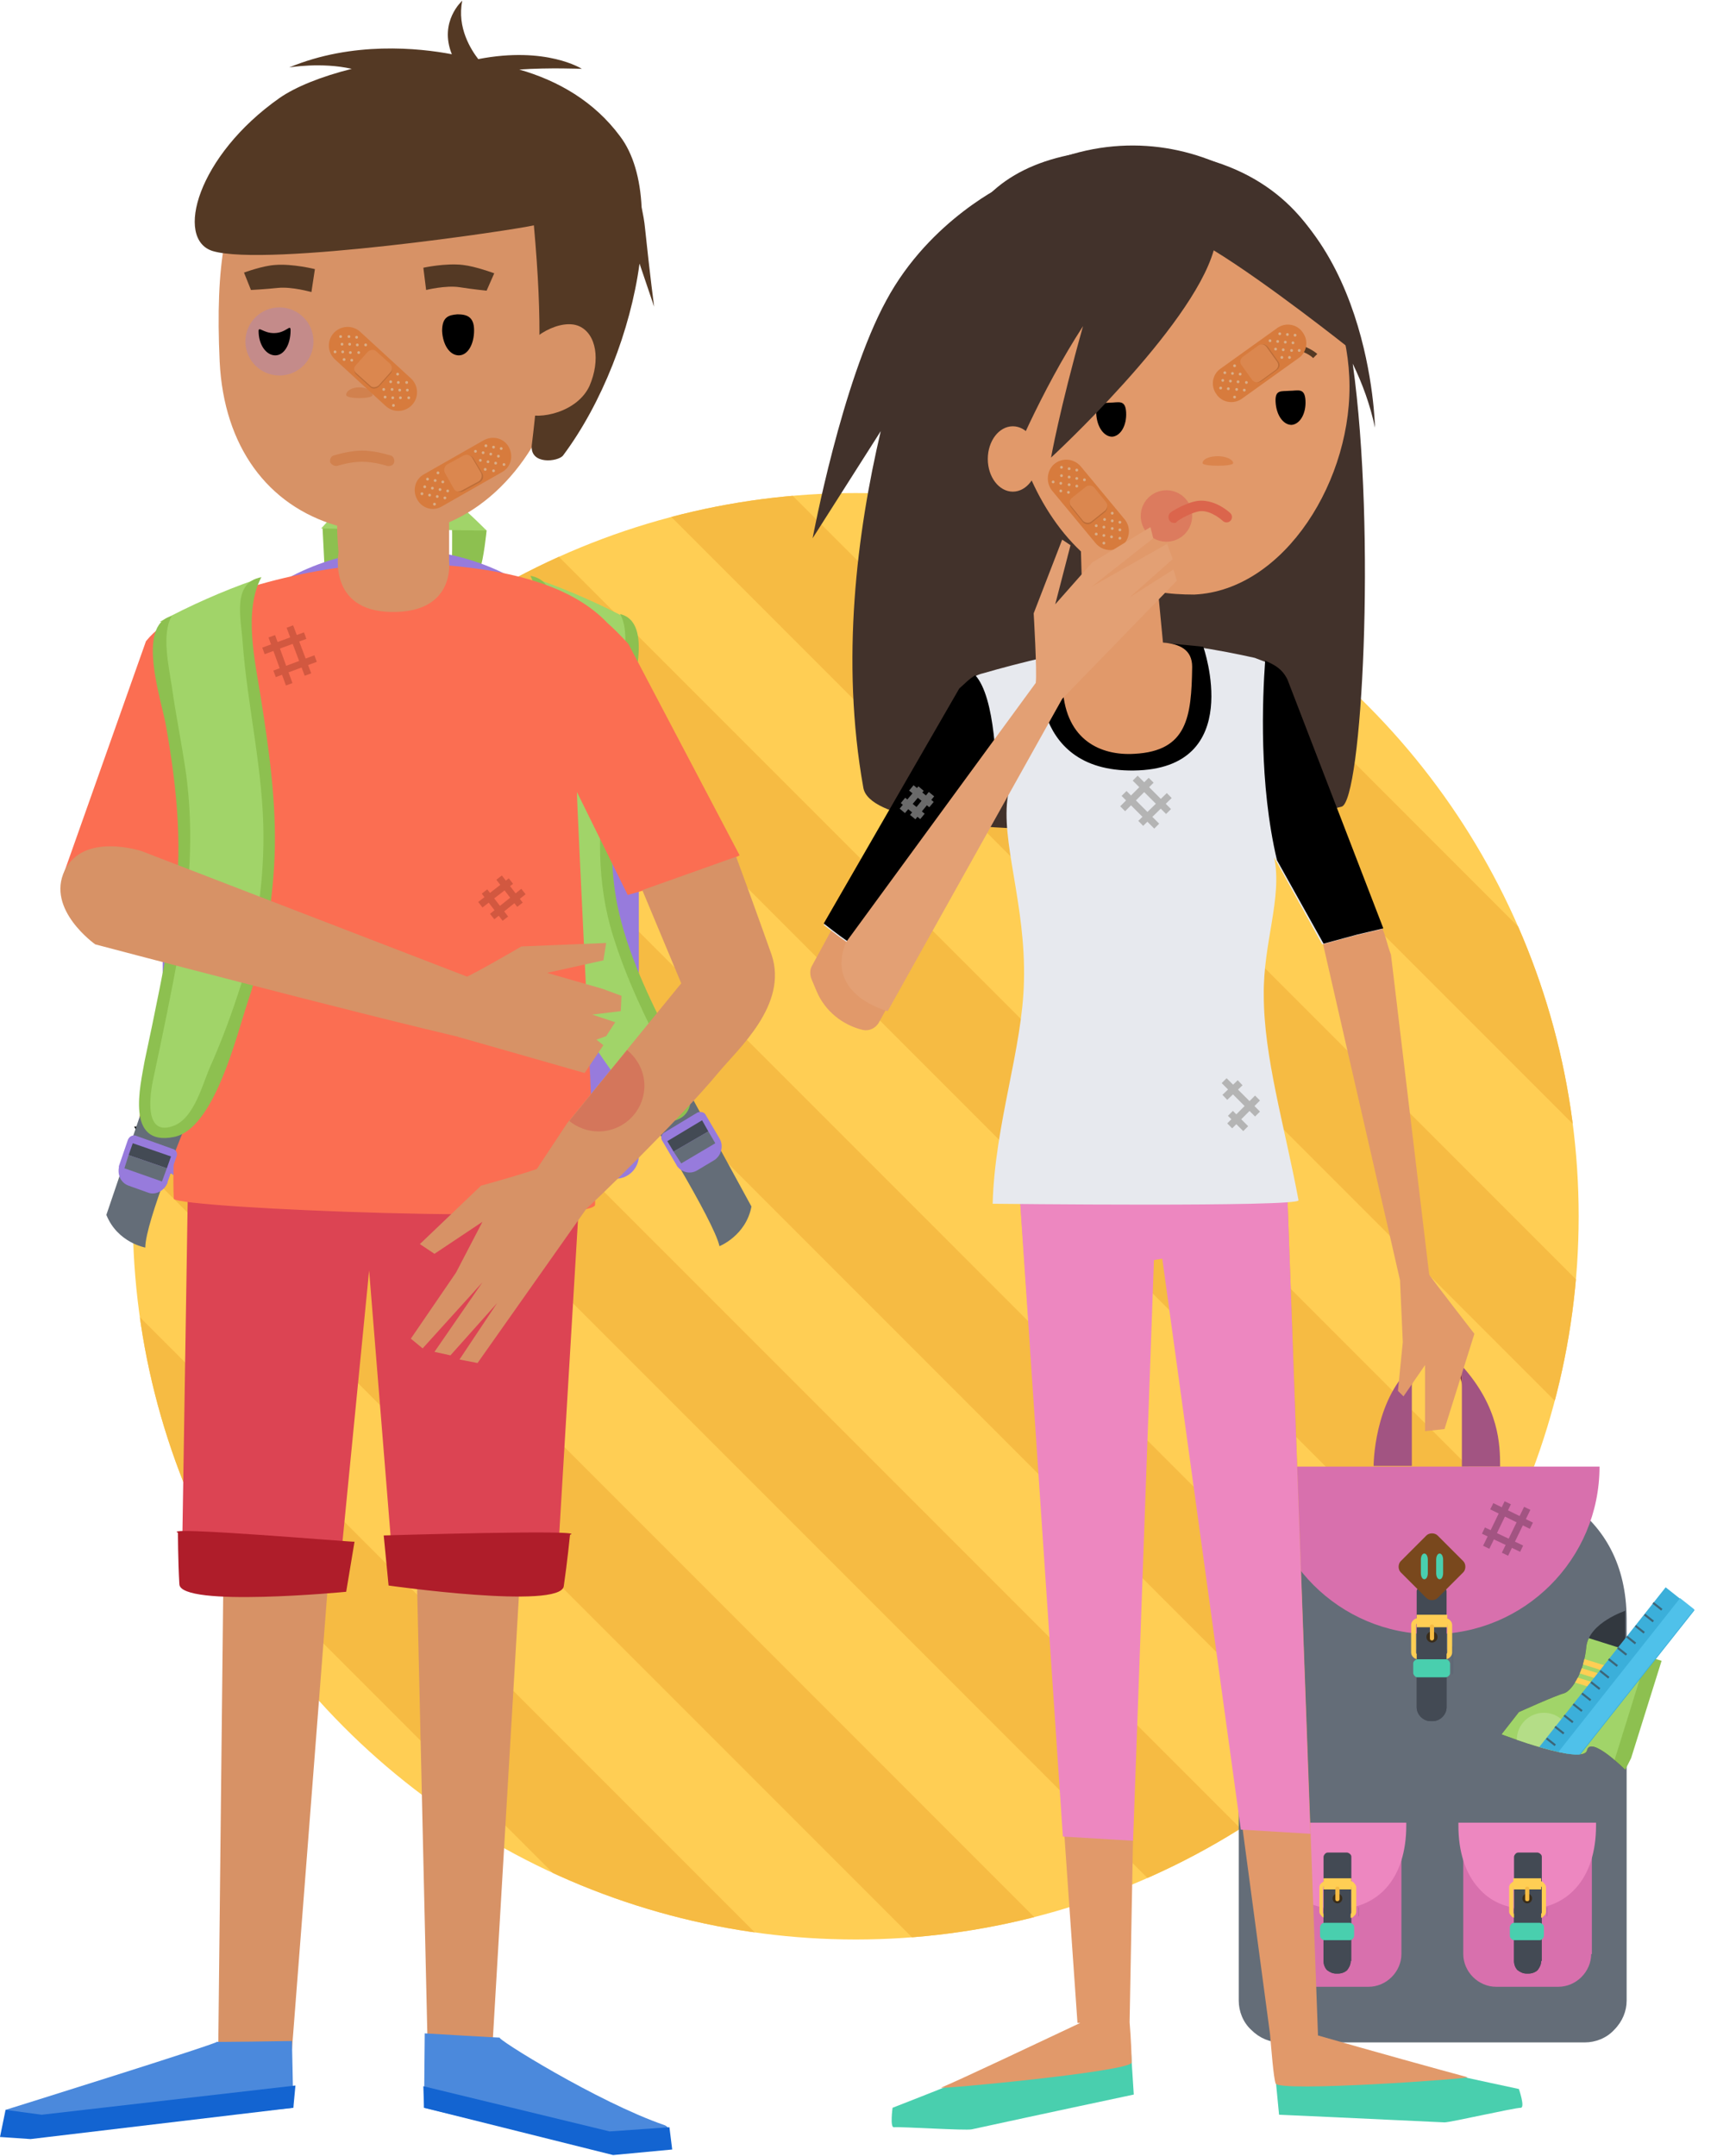 <svg version="1.1" id="act" xmlns="http://www.w3.org/2000/svg" xmlns:xlink="http://www.w3.org/1999/xlink" x="0px" y="0px" width="247px" height="310px" viewBox="0 0 247 310" xml:space="preserve"><style type="text/css">.st0{fill:#FFCE54;} .st1{clip-path:url(#XMLID_50_);} .st2{fill:#F6BB43;} .st3{fill:#8DC050;} .st4{fill:#A1D469;} .st5{fill:#977BDC;} .st6{fill:#F7C003;} .st7{fill:#D9D9D9;} .st8{fill:#646D78;} .st9{fill:url(#XMLID_51_);} .st10{fill:#434A54;} .st11{fill:#D79266;} .st12{fill:#DC4453;} .st13{fill:#4B89DC;} .st14{fill:#FB6E52;} .st15{fill:#AF1D2A;} .st16{fill:#543924;} .st17{fill:#D1814E;} .st18{fill:#1364D1;} .st19{fill:#D77B3D;} .st20{opacity:0.15;fill:#231F20;} .st21{fill:#DB874F;} .st22{fill:#D9AD87;} .st23{opacity:0.3;fill:#977BDC;} .st24{fill:none;stroke:#D25840;stroke-miterlimit:10;} .st25{fill:url(#XMLID_52_);} .st26{opacity:0.2;fill:#CC052D;} .st27{fill:#7F2947;} .st28{fill:#A25482;} .st29{opacity:0.28;} .st30{fill:#51596D;} .st31{fill:#D870AD;} .st32{fill:#392C1A;} .st33{fill:#49CFAE;} .st34{opacity:0.28;clip-path:url(#XMLID_55_);fill:#51596D;} .st35{fill:#ED87C0;} .st36{opacity:0.28;clip-path:url(#XMLID_56_);fill:#51596D;} .st37{fill:#79481D;} .st38{fill:none;stroke:#A25482;stroke-miterlimit:10;} .st39{fill:#42322B;} .st40{fill:#E1996A;} .st41{fill:#E7E9EE;} .st42{fill:#DB844C;} .st43{fill:#DB654C;} .st44{fill:#E3A074;} .st45{fill:none;stroke:#B4B4B4;stroke-miterlimit:10;} .st46{fill:none;stroke:#6A6A6A;stroke-miterlimit:10;} .st47{fill:#32383F;} .st48{clip-path:url(#XMLID_57_);} .st49{fill:#B4DD87;} .st50{fill:#3BAFDA;} .st51{fill:#4FC1EA;} .st52{fill:#3C6679;}</style><g id="XMLID_1297_"><circle id="XMLID_1298_" class="st0" cx="123.1" cy="174.9" r="104"/><g id="XMLID_1299_"><defs><circle id="XMLID_3120_" cx="123.1" cy="174.9" r="104"/></defs><clipPath id="XMLID_50_"><use xlink:href="#XMLID_3120_" overflow="visible"/></clipPath><g id="XMLID_1300_" class="st1"><path id="XMLID_3128_" transform="rotate(45.001 186.662 111.705)" class="st2" d="M72 104.5h229.3V119H72z"/><path id="XMLID_3127_" transform="rotate(45.001 59.384 238.987)" class="st2" d="M-55.3 231.7H174v14.5H-55.3z"/><path id="XMLID_3126_" transform="rotate(45.001 80.597 217.773)" class="st2" d="M-34.1 210.5h229.3V225H-34.1z"/><path id="XMLID_3125_" transform="rotate(45.001 101.81 196.56)" class="st2" d="M-12.9 189.3h229.3v14.5H-12.9z"/><path id="XMLID_3124_" transform="rotate(45.001 123.023 175.346)" class="st2" d="M8.4 168.1h229.3v14.5H8.4z"/><path id="XMLID_3123_" transform="rotate(45.001 144.236 154.133)" class="st2" d="M29.6 146.9h229.3v14.5H29.6z"/><path id="XMLID_3122_" transform="rotate(45.001 165.449 132.919)" class="st2" d="M50.8 125.7h229.3v14.5H50.8z"/></g></g></g><g id="XMLID_4_"><g id="XMLID_2983_"><g id="XMLID_3095_"><path id="XMLID_1347_" class="st3" d="M69 82h-4s.1-5.9 0-6.3c0 0 4.1-.3 5 .6 0 0-.4 4.1-1 5.7z"/><path id="XMLID_1348_" class="st3" d="M46.7 81.9h4.7s-.1-5.9 0-6.3c0 0-2.8-1.1-5 .3l.3 6z"/><path id="XMLID_1349_" class="st4" d="M63.1 70.6c-1.6-.4-9.3-.4-10.9 0-1.6.4-6 5.4-6 5.4l23.8.3s-5.3-5.4-6.9-5.7z"/><path id="XMLID_1350_" d="M23 168.7h8.4V162H19.3z"/><g id="XMLID_1351_"><path id="XMLID_1352_" class="st5" d="M88.6 169.5c1.8 0 3.3-1.5 3.3-3.3V114.1c.1-20.1-16.4-36.3-36.5-35-17.9 1.2-32 16.1-32 34.2v52.9c0 1.8 1.5 3.3 3.3 3.3h61.9z"/><g id="XMLID_1353_"><path id="XMLID_1354_" class="st6" d="M23.4 153.5v.4z"/></g></g><g id="XMLID_1355_"><path id="XMLID_1356_" class="st7" d="M70.6 80.3z"/></g><g id="XMLID_3096_"><path id="XMLID_1358_" class="st8" d="M92.9 159.8s9.8 15.7 10.6 19.4c0 0 3.8-1.5 4.6-5.7l-9.5-17.4-5.7 3.7z"/><linearGradient id="XMLID_51_" gradientUnits="userSpaceOnUse" x1="-3929.937" y1="162.41" x2="-3932.483" y2="165.914" gradientTransform="matrix(-1 0 0 1 -3831.775 0)"><stop offset="0" stop-color="#A8A8A8"/><stop offset="0.37" stop-color="#C1C1C1"/><stop offset="0.735" stop-color="#D3D3D3"/><stop offset="1" stop-color="#D9D9D9"/></linearGradient><path id="XMLID_3105_" class="st9" d="M96 164.1l5-3 .9 1.6 1 1.7-5 3-1-1.8-.9-1.5z"/><g id="XMLID_1359_"><path id="XMLID_1360_" class="st5" d="M95.5 162.9l4.8-2.9c.4-.2 1-.1 1.2.3l2 3.4c0 .1.1.1.1.2.5 1 .1 2.3-.8 2.9l-2.5 1.5c-1 .6-2.2.3-2.9-.6 0-.1-.1-.1-.1-.2l-2-3.4c-.3-.4-.2-.9.2-1.2z"/></g><path id="XMLID_1362_" class="st10" d="M101 161.1l-5 3 .9 1.5 5-2.9z"/><path id="XMLID_1363_" class="st8" d="M96.9 165.6l1.1 1.7 4.9-2.9-1-1.7z"/><path id="XMLID_1364_" class="st4" d="M76.9 132c-2.3-9.3-1.7-18.2-.3-27.6 1-6.8 3.1-14.6.7-21.1 4.6 1.6 9.3 3.7 13.6 6-1.1.1-2.9 19.7-3.4 25.2-1.2 11.5 1.2 21.2 6.1 31.5 1.3 2.7 2.6 5.3 4.1 7.9 2.9 4.9-2.9 9.2-6.5 4.5-5.9-7.8-12.1-16.9-14.3-26.4z"/><path id="XMLID_1365_" class="st3" d="M93.1 159c2.5 1.8 5.3-.4 4.5-3.3-.3-1.2-1.1-2.4-1.7-3.5-3-5.6-5.8-11.5-7.7-17.6-2.4-7.6-2.2-15.6-1.1-23.4.6-4.3 1.5-8.6 2.1-12.9.4-2.7 1.5-7.4 0-10 5 1.2 1.6 11 1.1 14.2-1.6 9-3.3 18.5-1.5 27.6 1.4 6.9 4.6 13.5 7.8 19.7 1.7 3.3 6 11.6-1.5 11.6-1.1 0-2.3-.5-3.4-1.3l-.4-2.7 1.8 1.6z"/><path id="XMLID_1366_" class="st3" d="M77.6 91.6c.2-3.1 0-6.2-1.3-8.8 4.3.8 2.9 6 2.7 9.3l-1.4-.5z"/></g></g><path id="XMLID_3094_" class="st11" d="M33 147.2l-1.6 147.1 10.6.4 11.2-144.6s-16.1-9.8-20.2-2.9z"/><path id="XMLID_1346_" class="st11" d="M71 156.9c4.6.3 3.3 1.4 7.8 2.1l-7.9 134.2-9.4.4-3.1-135.3c6.4-.9 6.2-1.8 12.6-1.4z"/><path id="XMLID_1357_" class="st12" d="M27.2 160.1l-1 63.1c.9 0 17.3.1 22.9.2l4-40.7 3.3 40.8c7.4.1 16.6.1 23.9-.4l3.5-58.6c0-.3-56-4.6-56.6-4.4z"/><path id="XMLID_3091_" class="st13" d="M42 293.5l.2 9.6S5.1 306.8 2 307c-.7 0-1.2-3.6-1.2-3.6s31.4-9.8 30.4-9.8c-1.1.1 10.8-.1 10.8-.1z"/><path id="XMLID_3090_" class="st13" d="M61.1 292.4l-.1 10.7s25.1 6.1 28.1 6.4c.6.1 6.9-.4 6.9-.4s1-3-.4-3.5C86 302.3 71.1 293 71.9 293c1 .1-10.8-.6-10.8-.6z"/><path id="XMLID_1367_" class="st14" d="M25 172.4c-.5-10.3 2.5-38 1.9-44l-.7 3.8c-.3-.1-15.3-5.6-17.1-6.4L21 92.2c1.4-1.7 2.9-2.7 4.4-3.3 7-4.4 22.9-8.4 34.2-7.9 11.9.5 22.1 2.6 27.8 8.6.9.8 1.9 1.8 3 3l16 30.4c-4.6 2.3-11.2 4.3-16.1 5.7L83 113.9c-.1.6 2.8 56.8 2.6 59.4-1.1 2.8-59.6.5-60.6-.9z"/><path id="XMLID_3088_" class="st15" d="M82 220.7s-.4 4-.9 7.4c-.5 3.4-25.2-.1-25.2-.1l-.7-7.2s29.8-.9 26.8-.1z"/><path id="XMLID_3087_" class="st15" d="M25.6 220.4s0 4 .2 7.4c.1 3.4 24 1.1 24 1.1l1.2-7.2c0 .1-28.1-2.3-25.4-1.3z"/><path id="XMLID_1368_" class="st11" d="M59.9 18.2C37.4 18.2 30.3 24 31.6 52c.6 12.2 6.9 20.7 16.9 23.6 0 1.9.2 3.8.2 3.8s-1.6 8.4 7.5 8.6c9.4.2 8.4-7.3 8.4-7.3v-5.6c9.6-4.1 16.5-15.4 17-27.7.7-15.3-7.1-29.2-21.7-29.2z"/><path id="XMLID_3085_" d="M68.2 47.5c0 2-.9 3.6-2.2 3.6-1.3 0-2.3-1.5-2.4-3.5 0-2 .9-2.3 2.2-2.4 1.3 0 2.4.3 2.4 2.3z"/><path id="XMLID_3084_" class="st16" d="M60.9 38.5s3.2-.7 5.7-.4c1.8.2 4.5 1.2 4.5 1.2L70 41.8s-2-.2-3.9-.5c-2-.3-4.8.4-4.8.4l-.4-3.2z"/><path id="XMLID_3083_" class="st16" d="M45.3 38.7s-3.2-.8-5.7-.6c-1.8.1-4.5 1.1-4.5 1.1l1 2.5s2-.1 3.9-.3c2-.2 4.8.6 4.8.6l.5-3.3z"/><path id="XMLID_1369_" class="st17" d="M53.6 56.8c0-.6-.9-1.1-1.9-1.1-1.1 0-1.9.5-1.9 1.1s3.8.6 3.8 0z"/><path id="XMLID_1370_" class="st18" d="M60.9 300l26.8 6.5 8.6-.6.4 3.2-8.5.8-27.2-6.8z"/><path id="XMLID_1371_" class="st18" d="M42.5 299.9l-.3 3.2-37.8 4.5-4.4-.3.8-3.9 5.2.7z"/><g id="XMLID_1372_"><path id="XMLID_1373_" class="st17" d="M48.3 67c-.3 0-.6-.2-.8-.5-.1-.4.1-.9.5-1 .1 0 2.1-.7 4.1-.7 2 0 4 .7 4.1.7.4.1.6.6.5 1-.1.4-.6.6-1 .5 0 0-1.8-.6-3.6-.6s-3.6.6-3.6.6h-.2z"/></g><g id="XMLID_1374_"><path id="XMLID_3077_" class="st19" d="M48 47.9c1-1.1 2.7-1.2 3.8-.2l7.3 6.7c1.1 1 1.2 2.7.2 3.8-1 1.1-2.7 1.2-3.8.2l-7.3-6.7c-1.1-1-1.2-2.7-.2-3.8z"/><path id="XMLID_3076_" class="st20" d="M51.2 52.7l1.7-1.9c.3-.3.9-.4 1.2-.1l2 1.8c.3.3.4.9.1 1.2l-1.7 1.9c-.3.3-.9.4-1.2.1l-2-1.8c-.4-.3-.4-.9-.1-1.2z"/><path id="XMLID_3075_" class="st21" d="M51.2 52.5l1.7-1.9c.3-.3.9-.4 1.2-.1l2 1.8c.3.3.4.9.1 1.2l-1.7 1.9c-.3.3-.9.4-1.2.1l-2-1.8c-.4-.3-.5-.8-.1-1.2z"/><g id="XMLID_1375_"><circle id="XMLID_3074_" class="st22" cx="52.6" cy="49.6" r="0.2"/><circle id="XMLID_3073_" class="st22" cx="51.6" cy="50.7" r="0.2"/><circle id="XMLID_3072_" class="st22" cx="50.6" cy="51.8" r="0.2"/><circle id="XMLID_3071_" class="st22" cx="51.4" cy="49.6" r="0.2"/><circle id="XMLID_3070_" class="st22" cx="50.4" cy="50.7" r="0.2"/><circle id="XMLID_3069_" class="st22" cx="49.5" cy="51.7" r="0.2"/><circle id="XMLID_3068_" class="st22" cx="51.3" cy="48.5" r="0.2"/><circle id="XMLID_3067_" class="st22" cx="50.3" cy="49.5" r="0.2"/><circle id="XMLID_3066_" class="st22" cx="49.3" cy="50.6" r="0.2"/><circle id="XMLID_3065_" class="st22" cx="50.2" cy="48.4" r="0.2"/><circle id="XMLID_3064_" class="st22" cx="49.2" cy="49.5" r="0.2"/><circle id="XMLID_3063_" class="st22" cx="48.2" cy="50.6" r="0.2"/><circle id="XMLID_3062_" class="st22" cx="49" cy="48.4" r="0.2"/></g><g id="XMLID_1376_"><circle id="XMLID_3060_" class="st22" cx="57.2" cy="53.8" r="0.2"/><circle id="XMLID_3059_" class="st22" cx="56.2" cy="54.9" r="0.2"/><circle id="XMLID_3058_" class="st22" cx="55.2" cy="56" r="0.2"/><circle id="XMLID_3057_" class="st22" cx="57.3" cy="55" r="0.2"/><circle id="XMLID_3056_" class="st22" cx="56.4" cy="56" r="0.2"/><circle id="XMLID_3055_" class="st22" cx="55.4" cy="57.1" r="0.2"/><circle id="XMLID_3054_" class="st22" cx="58.5" cy="55" r="0.2"/><circle id="XMLID_3053_" class="st22" cx="57.5" cy="56.1" r="0.2"/><circle id="XMLID_3052_" class="st22" cx="56.5" cy="57.2" r="0.2"/><circle id="XMLID_3051_" class="st22" cx="58.6" cy="56.1" r="0.2"/><circle id="XMLID_3050_" class="st22" cx="57.6" cy="57.2" r="0.2"/><circle id="XMLID_3049_" class="st22" cx="56.6" cy="58.3" r="0.2"/><circle id="XMLID_3048_" class="st22" cx="58.8" cy="57.2" r="0.2"/></g></g><g id="XMLID_1377_"><path id="XMLID_3045_" class="st19" d="M60 71.8c-.7-1.3-.3-2.9 1-3.6l8.6-4.9c1.3-.7 2.9-.3 3.6 1 .7 1.3.3 2.9-1 3.6l-8.6 4.9c-1.3.8-2.9.3-3.6-1z"/><path id="XMLID_3044_" class="st20" d="M65.5 70.3l-1.3-2.2c-.2-.4-.1-.9.3-1.2l2.4-1.3c.4-.2.9-.1 1.2.3l1.3 2.2c.2.4.1.9-.3 1.2l-2.4 1.3c-.5.3-1 .1-1.2-.3z"/><path id="XMLID_3043_" class="st21" d="M65.3 70.3L64 68c-.2-.4-.1-.9.3-1.2l2.4-1.3c.4-.2.9-.1 1.2.3l1.3 2.2c.2.4.1.9-.3 1.2l-2.4 1.3c-.5.3-1 .2-1.2-.2z"/><g id="XMLID_1378_"><circle id="XMLID_3042_" class="st22" cx="63" cy="68" r="0.2"/><circle id="XMLID_3041_" class="st22" cx="63.7" cy="69.3" r="0.2"/><circle id="XMLID_3040_" class="st22" cx="64.4" cy="70.6" r="0.2"/><circle id="XMLID_3039_" class="st22" cx="62.6" cy="69.1" r="0.2"/><circle id="XMLID_3038_" class="st22" cx="63.3" cy="70.4" r="0.2"/><circle id="XMLID_3037_" class="st22" cx="64" cy="71.6" r="0.2"/><circle id="XMLID_3036_" class="st22" cx="61.5" cy="68.9" r="0.2"/><circle id="XMLID_3035_" class="st22" cx="62.2" cy="70.2" r="0.2"/><circle id="XMLID_3034_" class="st22" cx="62.9" cy="71.4" r="0.2"/><circle id="XMLID_3033_" class="st22" cx="61.1" cy="70" r="0.2"/><circle id="XMLID_3032_" class="st22" cx="61.8" cy="71.2" r="0.2"/><circle id="XMLID_3031_" class="st22" cx="62.5" cy="72.5" r="0.2"/><circle id="XMLID_3030_" class="st22" cx="60.7" cy="71" r="0.2"/></g><g id="XMLID_1379_"><circle id="XMLID_3028_" class="st22" cx="68.4" cy="64.9" r="0.2"/><circle id="XMLID_3027_" class="st22" cx="69.1" cy="66.2" r="0.2"/><circle id="XMLID_3026_" class="st22" cx="69.8" cy="67.5" r="0.2"/><circle id="XMLID_3025_" class="st22" cx="69.5" cy="65.1" r="0.2"/><circle id="XMLID_3024_" class="st22" cx="70.2" cy="66.4" r="0.2"/><circle id="XMLID_3023_" class="st22" cx="71" cy="67.7" r="0.2"/><circle id="XMLID_3022_" class="st22" cx="69.9" cy="64.1" r="0.2"/><circle id="XMLID_3021_" class="st22" cx="70.6" cy="65.3" r="0.2"/><circle id="XMLID_3020_" class="st22" cx="71.3" cy="66.6" r="0.2"/><circle id="XMLID_3019_" class="st22" cx="71" cy="64.3" r="0.2"/><circle id="XMLID_3018_" class="st22" cx="71.7" cy="65.6" r="0.2"/><circle id="XMLID_3017_" class="st22" cx="72.5" cy="66.8" r="0.2"/><circle id="XMLID_3016_" class="st22" cx="72.1" cy="64.5" r="0.2"/></g></g><circle id="XMLID_1380_" class="st23" cx="40.2" cy="49.1" r="4.9"/><path id="XMLID_3012_" d="M41.8 47.5c0 2-.9 3.6-2.2 3.6-1.3 0-2.4-1.5-2.4-3.5 0-.7.7.3 2.2.3 1.8 0 2.4-1.4 2.4-.4z"/><path id="XMLID_1381_" class="st16" d="M94.1 44.1s-.6-4.5-1.3-11.2c-.1-1.1-.3-2.1-.5-3.1-.2-4.1-1.2-7.7-3.1-10.2-3.7-5-8.9-8-14.5-9.6 4.3-.3 9-.1 9-.1s-5.1-3.3-14.9-1.4c-1-1.3-3.1-4.5-2.3-8.4 0 0-3.4 3-1.5 7.7-4.7-.9-14.3-1.9-23.4 1.9 0 0 4.6-.8 9 .2-4.4 1.1-8.1 2.6-10.4 4.2-11.8 8.3-15.1 20.3-9.6 22 7.8 2.3 43.9-3.1 46.2-3.7 1.3 14.4.9 21.8-.3 31.6-.3 2.9 3.8 2.4 4.5 1.5 5.6-7.5 9.7-18 11-27.6l2.1 6.2z"/><g id="XMLID_1382_"><path id="XMLID_3010_" class="st24" d="M37.9 93.6l6-2.2"/><path id="XMLID_3009_" class="st24" d="M39.5 96.9l5.9-2.2"/><path id="XMLID_3008_" class="st24" d="M39.1 91.5l2.5 6.9"/><path id="XMLID_3007_" class="st24" d="M41.7 90.1l2.6 6.9"/></g><g id="XMLID_2995_"><path id="XMLID_3005_" class="st8" d="M26.8 161.6s-5.9 14.1-5.9 17.8c0 0-4-.7-5.6-4.7l5.3-15.6 6.2 2.5z"/><linearGradient id="XMLID_52_" gradientUnits="userSpaceOnUse" x1="314.751" y1="215.418" x2="312.205" y2="218.922" gradientTransform="rotate(-11.128 -89.656 1692.009)"><stop offset="0" stop-color="#A8A8A8"/><stop offset="0.37" stop-color="#C1C1C1"/><stop offset="0.735" stop-color="#D3D3D3"/><stop offset="1" stop-color="#D9D9D9"/></linearGradient><path id="XMLID_3003_" class="st25" d="M24 168l-.7 1.9-5.4-1.9.7-1.9.6-1.7 5.4 1.9-.6 1.7z"/><g id="XMLID_1384_"><path id="XMLID_1385_" class="st5" d="M25.4 166.3l-1.3 3.7v.1c0 .1-.1.1-.1.2-.5 1-1.7 1.6-2.7 1.2l-2.8-1c-1.1-.4-1.6-1.5-1.4-2.6v-.2l1.3-3.8c.2-.5.7-.7 1.1-.6l5.3 1.9c.5.1.8.6.6 1.1z"/></g><path id="XMLID_2999_" class="st10" d="M19.1 164.4l5.5 1.9-.6 1.7-5.5-1.9z"/><path id="XMLID_2998_" class="st8" d="M24 168l-.7 1.9-5.4-1.9.6-1.9z"/><path id="XMLID_2997_" class="st4" d="M37 132.1c2.3-9.3 1.7-18.2.3-27.6-1-6.8-3.1-14.6-.7-21.1-4.6 1.6-9.3 3.7-13.6 6 1.1.1.2 2 .3 3.2 0 2 .3 3.9.7 5.9 1 6 2.2 11.9 2.7 17.9.9 10.7-1.7 21.3-3.8 31.8-.6 2.8-.9 5.8-1.8 8.4-1.7 4.7 3.7 8.5 6.8 3.9 5.1-7.8 6.9-19.3 9.1-28.4z"/><path id="XMLID_2996_" class="st3" d="M25 163.5c5.8-1.1 9-14.5 10.6-19.3 2.3-6.8 3.6-13.8 3.9-21 .3-7.7-.8-15.4-2-23-.8-5.1-2.5-12.3.1-17.2-4.3.8-2.9 6-2.7 9.3.7 9.4 3 18.6 3 28 0 7.2-1.1 14.3-3.2 21.2-1.3 4.1-2.8 8.2-4.6 12.2-1 2.4-2.2 6.9-4.9 8.1-4.7 2-3.6-4.7-3.1-6.9 1.3-6.1 2.6-12.3 3.7-18.5 1.5-8.4 2.1-16.4 1-24.9-.6-4.3-1.5-8.6-2.1-12.9-.4-2.7-1.5-7.4 0-10-5.3 1.3-1.3 12.6-.8 15.9 1.6 9.1 2.5 18 1 27.2-1.2 7-2.6 13.9-4.1 20.9-.6 3.5-2.8 12.3 4.2 10.9z"/></g><path id="XMLID_2994_" class="st11" d="M13.7 135.8s37.8 10 54.4 13.8c0 0 .8-7.5.8-8.5l-48.5-18.7s-8.4-2.8-11.1 2.8 4.4 10.6 4.4 10.6z"/><path id="XMLID_1383_" class="st11" d="M76.9 168.6c-.1 1.5.2 6 .9 6.1l6.3-.7c.2.1 14-13.4 19.2-19.7 2.9-3.5 10.1-9.8 7.7-17 0 0-2.3-6.5-5.1-14.1L92.4 128l5.6 13.4-16.4 20.1-4.7 7.1z"/><path id="XMLID_2992_" class="st11" d="M65.8 141c.7.1 9.2-4.9 9.2-4.9l12.2-.5-.4 2.5-8.1 1.8 8 2.3 2.7 1-.1 2.2-4.1.5 3.3 1.1-1.3 2-1.4.5 1 .8-2.7 4-18.2-5.2-.1-8.1z"/><path id="XMLID_2991_" class="st11" d="M79.1 167.3c-.4.6-9.9 3.2-9.9 3.2l-8.8 8.4 2.1 1.4 6.9-4.6-3.8 7.3-6.5 9.5 1.7 1.4 8.6-9.5-6.9 10 2.3.5 6.7-7.5-5.4 8.1 2.6.5L85 172.9l-5.9-5.6z"/><g id="XMLID_1386_"><path id="XMLID_2990_" class="st24" d="M71.8 126.2l3 3.9"/><path id="XMLID_2989_" class="st24" d="M69.7 128.2l3 3.9"/><path id="XMLID_2988_" class="st24" d="M73.5 126.7l-4.4 3.4"/><path id="XMLID_2987_" class="st24" d="M75.3 128.2l-4.5 3.6"/></g><path id="XMLID_1387_" class="st26" d="M90.2 151l-8.3 10.2c1.1.9 2.6 1.5 4.2 1.5 3.6 0 6.6-2.9 6.6-6.6 0-2-1-3.9-2.5-5.1z"/><path id="XMLID_2984_" class="st11" d="M74.5 51.8c-1.6 3.7-1.7 6.5.7 7.6 2.5 1.1 7.9-.2 9.6-3.9 1.6-3.7 1-7.5-1.5-8.6-2.5-1.1-7.2 1.2-8.8 4.9z"/></g><g id="XMLID_5_"><g id="XMLID_1388_"><path id="XMLID_1389_" class="st8" d="M206.1 211c-15.4 0-27.9 6.3-27.9 21.7v55c0 1.5.6 3.1 1.8 4.2 1.2 1.2 2.7 1.8 4.2 1.8H228c1.5 0 3.1-.6 4.2-1.8 1.2-1.2 1.8-2.7 1.8-4.2v-55c-.1-15.3-12.5-21.7-27.9-21.7z"/><g id="XMLID_1390_"><defs><path id="XMLID_1391_" d="M206.1 211c-15.4 0-27.9 6.3-27.9 21.7v55c0 1.5.6 3.1 1.8 4.2 1.2 1.2 2.7 1.8 4.2 1.8H228c1.5 0 3.1-.6 4.2-1.8 1.2-1.2 1.8-2.7 1.8-4.2v-55c-.1-15.3-12.5-21.7-27.9-21.7z"/></defs><clipPath id="XMLID_53_"><use xlink:href="#XMLID_1391_" overflow="visible"/></clipPath></g><g id="XMLID_1392_"><g id="XMLID_1393_"><g id="XMLID_1394_"><path id="XMLID_1395_" class="st27" d="M206.7 195.8c2 0 3.6 1.6 3.6 3.6v-3c-1.7-1.9-3.5-2.5-5.2-1.4-.9.6-1 .7-1.9 1.6v2.9c-.1-2.1 1.5-3.7 3.5-3.7z"/></g><g id="XMLID_1396_"><path id="XMLID_1397_" class="st28" d="M203.1 196.5c-5.5 5-5.5 14.3-5.5 14.3h5.5v-14.3z"/></g><g id="XMLID_1398_"><path id="XMLID_1399_" class="st28" d="M210.3 196.4v14.5h5.5c0-3.1-.1-8.5-5.5-14.5z"/></g></g><g id="XMLID_1400_" class="st29"><g id="XMLID_1401_"><path id="XMLID_1402_" class="st30" d="M204.6 240.9V237h-.1v-.2h-.1v3.9c.1 0 .1.1.2.2 0-.1 0-.1 0 0z"/></g><g id="XMLID_1403_"><path id="XMLID_1404_" class="st30" d="M209 240.6v-3.9h-.1v.2h-.1V240.8c.2 0 .2-.1.2-.2z"/></g><path id="XMLID_1405_" class="st30" d="M204.6 240.1v.8h-.1c-.1-.1-.1-.1-.1-.2v-3.9h.1v.2h.1v3.1zm4.4.5c0 .1 0 .2-.1.2V236.9h.1v-.2h.1v3.9z"/></g><g id="XMLID_1408_"><g id="XMLID_1409_"><path id="XMLID_1410_" class="st31" d="M230.1 210.9c0 13.3-10.8 24.1-24.1 24.1s-24.1-10.8-24.1-24.1h48.2z"/></g><g id="XMLID_1411_"><g id="XMLID_1412_"><path id="XMLID_1413_" class="st10" d="M208.1 245.5c0 .5-.2 1-.6 1.4-.4.4-.9.6-1.4.6h-.3c-.5 0-1-.2-1.4-.6-.4-.4-.6-.9-.6-1.4v-16.7c0-.2.1-.3.2-.4.1-.1.3-.2.4-.2h3.1c.2 0 .3.1.4.2.1.1.2.3.2.4v16.7z"/></g><g id="XMLID_1414_"><circle id="XMLID_1415_" class="st32" cx="206" cy="235.4" r="0.8"/></g><g id="XMLID_1416_"><g id="XMLID_1417_"><g id="XMLID_1418_"><path id="XMLID_1419_" class="st0" d="M207.9 238.6H204c-.3 0-.5-.1-.7-.3-.2-.2-.3-.4-.3-.7v-3.9c0-.3.1-.5.3-.7.2-.2.4-.3.7-.3h3.9c.3 0 .5.1.7.3.2.2.3.4.3.7v3.9c0 .3-.1.5-.3.7-.2.2-.4.3-.7.3zm-3.9-5.2c-.1 0-.2 0-.2.1-.1.1-.1.1-.1.2v3.9c0 .1 0 .2.1.2.1.1.1.1.2.1h3.9c.1 0 .2 0 .2-.1.1-.1.1-.1.1-.2v-3.9c0-.1 0-.2-.1-.2-.1-.1-.1-.1-.2-.1H204z"/></g></g><g id="XMLID_1422_"><g id="XMLID_1423_"><path id="XMLID_1424_" class="st0" d="M203.8 232.2h4.4v1.8h-4.4z"/></g></g><g id="XMLID_1425_"><g id="XMLID_1426_"><path id="XMLID_1427_" class="st2" d="M206 235.9c-.2 0-.3-.1-.3-.3v-1.7c0-.2.1-.3.3-.3.2 0 .3.1.3.3v1.7c0 .1-.1.3-.3.3z"/></g></g></g><g id="XMLID_1428_"><path id="XMLID_1429_" class="st10" d="M208.1 245.5c0 .5-.2 1-.6 1.4-.4.4-.9.6-1.4.6h-.3c-.5 0-1-.2-1.4-.6-.4-.4-.6-.9-.6-1.4v-8.3h4.3v8.3z"/></g><g id="XMLID_1430_"><path id="XMLID_1431_" class="st33" d="M208.6 240.6c0 .2-.1.3-.2.4-.1.1-.3.2-.4.2h-4.1c-.2 0-.3-.1-.4-.2-.1-.1-.2-.3-.2-.4v-1.4c0-.2.1-.3.2-.4.1-.1.3-.2.4-.2h4.1c.2 0 .3.1.4.2.1.1.2.3.2.4v1.4z"/></g></g></g><g id="XMLID_1432_"><defs><path id="XMLID_1434_" d="M230.1 210.9c0 13.3-10.8 24.1-24.1 24.1s-24.1-10.8-24.1-24.1h48.2z"/></defs><clipPath id="XMLID_54_"><use xlink:href="#XMLID_1434_" overflow="visible"/></clipPath></g></g><g id="XMLID_1435_"><g id="XMLID_1436_"><defs><path id="XMLID_1440_" d="M201.6 281c0 1.2-.5 2.4-1.4 3.3-.9.9-2.1 1.4-3.3 1.4h-9c-1.2 0-2.4-.5-3.3-1.4-.9-.9-1.4-2.1-1.4-3.3v-17c0-.4.2-.8.5-1.1.3-.3.7-.5 1.1-.5H200c.4 0 .8.2 1.1.5.3.3.5.7.5 1.1v17z"/></defs><use xlink:href="#XMLID_1440_" overflow="visible" fill="#D870AD"/><clipPath id="XMLID_55_"><use xlink:href="#XMLID_1440_" overflow="visible"/></clipPath><path id="XMLID_1437_" class="st34" d="M191.5 275.6c-.1-.1-.1-.1-.1-.2v-1.1h.1V275.6c0 .1 0 0 0 0zm4-.2c0 .1 0 .2-.1.2V274.3h.1v1.1z"/></g><g id="XMLID_1441_"><g id="XMLID_1442_"><path id="XMLID_1443_" class="st35" d="M192.4 274.5c-2.8 0-5.3-1-7-3-1.9-2.1-2.9-5.2-2.9-9v-.4h19.8v.4c0 3.8-1 6.9-2.9 9-1.7 1.9-4.2 3-7 3z"/></g><g id="XMLID_1445_"><path id="XMLID_1446_" class="st10" d="M194.3 282c0 .5-.2.9-.5 1.3-.3.3-.8.5-1.3.5h-.3c-.5 0-.9-.2-1.3-.5-.3-.3-.5-.8-.5-1.3v-15c0-.1.1-.3.2-.4.1-.1.2-.2.4-.2h2.8c.1 0 .3.1.4.2.1.1.2.2.2.4v15z"/><circle id="XMLID_1447_" class="st32" cx="192.4" cy="273" r="0.7"/><g id="XMLID_1448_"><g id="XMLID_1449_"><path id="XMLID_1450_" class="st0" d="M194.2 275.8h-3.5c-.2 0-.5-.1-.6-.3-.2-.2-.3-.4-.3-.6v-3.5c0-.2.1-.5.3-.6.2-.2.4-.3.6-.3h3.5c.2 0 .5.1.6.3.2.2.3.4.3.6v3.5c0 .2-.1.5-.3.6-.2.3-.4.3-.6.3zm-3.6-4.6c-.1 0-.2 0-.2.1-.1.1-.1.1-.1.2v3.5c0 .1 0 .2.1.2.1.1.1.1.2.1h3.5c.1 0 .2 0 .2-.1.1-.1.1-.1.1-.2v-3.5c0-.1 0-.2-.1-.2-.1-.1-.1-.1-.2-.1h-3.5z"/></g><g id="XMLID_1453_"><path id="XMLID_1454_" class="st0" d="M190.4 270.1h4v1.6h-4z"/></g><g id="XMLID_1455_"><path id="XMLID_1456_" class="st2" d="M192.4 273.4c-.2 0-.3-.1-.3-.3v-1.5c0-.2.1-.3.3-.3.2 0 .3.1.3.3v1.5c0 .2-.2.3-.3.3z"/></g></g><path id="XMLID_1457_" class="st10" d="M194.3 282c0 .5-.2.9-.5 1.3-.3.3-.8.5-1.3.5h-.3c-.5 0-.9-.2-1.3-.5-.3-.3-.5-.8-.5-1.3v-7.5h3.9v7.5z"/><path id="XMLID_1458_" class="st33" d="M194.8 278.4c0 .1-.1.3-.2.4-.1.1-.2.2-.4.2h-3.7c-.1 0-.3-.1-.4-.2-.1-.1-.2-.2-.2-.4v-1.3c0-.1.1-.3.2-.4.1-.1.2-.2.4-.2h3.7c.1 0 .3.1.4.2.1.1.2.2.2.4v1.3z"/></g></g><path id="XMLID_1459_" class="st31" d="M228.9 281c0 1.2-.5 2.4-1.4 3.3-.9.9-2.1 1.4-3.3 1.4h-9c-1.2 0-2.4-.5-3.3-1.4-.9-.9-1.4-2.1-1.4-3.3v-17c0-.4.2-.8.5-1.1.3-.3.7-.5 1.1-.5h15.3c.4 0 .8.2 1.1.5.3.3.5.7.5 1.1v17z"/><g id="XMLID_1460_"><defs><path id="XMLID_1464_" d="M228.6 281c0 1.2-.5 2.4-1.4 3.3-.9.9-2.1 1.4-3.3 1.4h-9c-1.2 0-2.4-.5-3.3-1.4-.9-.9-1.4-2.1-1.4-3.3v-17c0-.4.2-.8.5-1.1.3-.3.7-.5 1.1-.5h15.3c.4 0 .8.2 1.1.5.3.3.5.7.5 1.1v17z"/></defs><clipPath id="XMLID_56_"><use xlink:href="#XMLID_1464_" overflow="visible"/></clipPath><path id="XMLID_1461_" class="st36" d="M218.5 275.6c-.1-.1-.1-.1-.1-.2v-1.1h.1V275.6c.1.1.1 0 0 0zm4.1-.2c0 .1 0 .2-.1.2V274.3h.1v1.1z"/></g><g id="XMLID_1465_"><g id="XMLID_1466_"><path id="XMLID_1467_" class="st35" d="M219.7 274.5c-2.8 0-5.3-1-7-3-1.9-2.1-2.9-5.2-2.9-9v-.4h19.8v.4c0 3.8-1 6.9-2.9 9-1.7 1.9-4.1 3-7 3z"/></g><g id="XMLID_1469_"><path id="XMLID_1470_" class="st10" d="M221.7 282c0 .5-.2.9-.5 1.3-.3.3-.8.5-1.3.5h-.3c-.5 0-.9-.2-1.3-.5-.3-.3-.5-.8-.5-1.3v-15c0-.1.1-.3.2-.4.1-.1.2-.2.4-.2h2.8c.1 0 .3.1.4.2.1.1.2.2.2.4v15z"/><circle id="XMLID_1471_" class="st32" cx="219.7" cy="273" r="0.7"/><g id="XMLID_1472_"><g id="XMLID_1473_"><path id="XMLID_1474_" class="st0" d="M221.5 275.8H218c-.2 0-.5-.1-.6-.3-.2-.2-.3-.4-.3-.6v-3.5c0-.2.1-.5.3-.6.2-.2.4-.3.6-.3h3.5c.2 0 .5.1.6.3.2.2.3.4.3.6v3.5c0 .2-.1.5-.3.6-.2.3-.4.3-.6.3zm-3.5-4.6c-.1 0-.2 0-.2.1-.1.1-.1.1-.1.2v3.5c0 .1 0 .2.1.2.1.1.1.1.2.1h3.5c.1 0 .2 0 .2-.1.1-.1.1-.1.1-.2v-3.5c0-.1 0-.2-.1-.2-.1-.1-.1-.1-.2-.1H218z"/></g><g id="XMLID_1477_"><path id="XMLID_1478_" class="st0" d="M217.7 270.1h4v1.6h-4z"/></g><g id="XMLID_1479_"><path id="XMLID_1480_" class="st2" d="M219.7 273.4c-.2 0-.3-.1-.3-.3v-1.5c0-.2.1-.3.3-.3.2 0 .3.1.3.3v1.5c0 .2-.1.3-.3.3z"/></g></g><path id="XMLID_1481_" class="st10" d="M221.7 282c0 .5-.2.9-.5 1.3-.3.3-.8.5-1.3.5h-.3c-.5 0-.9-.2-1.3-.5-.3-.3-.5-.8-.5-1.3v-7.5h3.9v7.5z"/><path id="XMLID_1482_" class="st33" d="M222.1 278.4c0 .1-.1.3-.2.4-.1.1-.2.2-.4.2h-3.7c-.1 0-.3-.1-.4-.2-.1-.1-.2-.2-.2-.4v-1.3c0-.1.1-.3.2-.4.1-.1.2-.2.4-.2h3.7c.1 0 .3.1.4.2.1.1.2.2.2.4v1.3z"/></g></g></g><g id="XMLID_1483_"><path id="XMLID_2888_" class="st37" d="M210.5 224.5c.2.2.3.5.3.8 0 .3-.1.6-.3.8l-3.7 3.7c-.2.2-.5.3-.8.3-.3 0-.6-.1-.8-.3l-3.7-3.7c-.2-.2-.3-.5-.3-.8 0-.3.1-.6.3-.8l3.7-3.7c.2-.2.5-.3.8-.3.3 0 .6.1.8.3l3.7 3.7z"/><g id="XMLID_1484_"><g id="XMLID_1485_"><path id="XMLID_2887_" class="st33" d="M205.4 224.3v1.9c0 .5-.2.9-.5.9s-.5-.4-.5-.9v-1.9c0-.5.2-.9.5-.9s.5.4.5.9z"/></g><g id="XMLID_1486_"><path id="XMLID_2885_" class="st33" d="M207.6 224.3v1.9c0 .5-.2.9-.5.9s-.5-.4-.5-.9v-1.9c0-.5.2-.9.5-.9s.5.4.5.9z"/></g></g></g><g id="XMLID_1487_"><path id="XMLID_2881_" class="st38" d="M214.6 216.6l5.7 2.8"/><path id="XMLID_2880_" class="st38" d="M213.4 220.1l5.5 2.6"/><path id="XMLID_2879_" class="st38" d="M216.9 216.1l-3.1 6.4"/><path id="XMLID_2878_" class="st38" d="M219.7 216.9l-3.2 6.6"/></g></g><g id="XMLID_2716_"><path id="XMLID_1489_" class="st39" d="M197.8 61.5s-.5-30.6-22.3-37.9c-8.6-3.8-19.6-4.1-30.3 2.7-.1 0-.2.1-.3.1 0 0-11.1 5.1-17.4 16.8-6.4 11.7-10.6 34.2-10.6 34.2l9.8-15.4c-3.4 14.5-5.8 32.9-2.5 51.3 1.6 8.8 55.2 6.3 68.8 2.7 2.9-.8 5-39.3 1.6-63.7 1.4 2.9 2.5 5.9 3.2 9.2z"/><path id="XMLID_2874_" class="st33" d="M162.5 291.9l.6 9.3s-13.2 2.8-23.3 5c-.9.2-10.2-.4-11.2-.3-.6.1-.2-2.8-.2-2.8s25.9-10.1 24.8-10.1c-1 .1 9.3-1.1 9.3-1.1z"/><path id="XMLID_2873_" class="st33" d="M183.1 294.8l.9 9.3s13.5.6 23.8 1.1c.9 0 10-2.1 11-2.1.6-.1-.3-2.7-.3-2.7s-27.2-5.8-26.1-5.9c1-.2-9.3.3-9.3.3z"/><g id="XMLID_1490_"><path id="XMLID_2872_" class="st40" d="M189.6 292.7l-4.4-120.6s-16.9-10.3-18.7-.8l16.2 121.2c.2 2.3.5 6.2.8 7.1.4 1.3 28.3-.7 27.6-.9-3.4-.9-14.2-3.9-21.5-6z"/><path id="XMLID_2871_" class="st40" d="M162.5 290.8l2.3-123.3c-2.9-9-18.1 4.4-18.1 4.4l8.3 119h.4c-6.8 3.2-16.7 7.9-20 9.3-.7.3 27.2-2.3 27.4-3.6 0-.7-.1-3.5-.3-5.8z"/></g><path id="XMLID_1491_" class="st35" d="M178.5 263.1l10 .6-3.3-91.6-1.2-12.7-38 2.3 6.9 102.4 10.1.6 3-83.5 1.2-.2z"/><path id="XMLID_2868_" class="st40" d="M207.8 205.5l4.3-13.7s-5.6-7.2-6.5-8.5l-5.5-46c-1.2-3.3-.8-4.4-2.9-4.6-2.8-.2-7.3 1.2-7.3 1.2l11.5 50.2.4 8.9-.7 7 .8.8 3.1-4.5v9.5l2.8-.3z"/><path id="XMLID_2867_" class="st40" d="M134 107.3l-17.2 31.6c-.3.5-.3 1.2-.1 1.8l.8 1.9c1.2 2.8 3.7 4.8 6.6 5.5.9.2 1.8-.2 2.3-1l19.3-35.2c.1-.2-7.2-8.6-11.7-4.6z"/><g id="XMLID_1492_"><path id="XMLID_1493_" class="st41" d="M183.3 123.3l6.9 12.5 4.8-1.3 3.8-.9-13.7-35.8c-1.1-2.1-2.6-2.4-4.6-3.2-4.5-1-12.6-2.6-18.3-2.1-6.7.5-16.6 3.1-20.7 4.3-1.8.4-2.7 1.6-3.5 2.4L118.5 133s2.3 1.8 3.2 2.4c1.3.9 5.4 2.3 5.4 2.3s17.8-23.7 17.9-23.3c-1.1 6.5 2.6 15.7 2.3 26.7-.2 9.7-4.2 20.6-4.5 32 0 0 44.2.5 44-.5-2-10.7-5-20.6-5-29.5-.1-7.5 2.7-14 1.5-19.8z"/><path id="XMLID_1494_" d="M140.3 97.1c-1 .6-1.7 1.4-2.3 1.9l-19.5 33.8s2.3 1.8 3.2 2.4c1.3.9 5.4 2.3 5.4 2.3l16.3-22.7c0-4.4-.2-14.5-3.1-17.7z"/><path id="XMLID_1495_" d="M185.2 97.7c-.8-1.6-1.9-2.1-3.2-2.7-.4 5.6-.9 17.7 1.7 28.7l6.7 12 4.8-1.3 3.8-.9-13.8-35.8z"/></g><path id="XMLID_1496_" d="M155.9 93.1l-6.3 1.7s-2.2 16.2 13.5 16c16.2-.2 10-17.8 10-17.8l-7.2-.7-10 .8z"/><path id="XMLID_1497_" class="st40" d="M194.1 54.2c-.7-14.7-10.5-24.9-25.1-24.3-14.7.7-24.9 9-24.3 23.7.4 9 4 19.3 10.8 25.7l.4 13.8c-2.1.4-3.3 1.7-3 6.1.5 7.2 5.4 9.5 10.3 9.2 7.6-.4 8.2-5.3 8.3-12.5 0-2.5-1.8-3.3-4.2-3.5l-.7-7.3c1.6.3 3.4.4 5.2.4 13-.6 23-16.7 22.3-31.3z"/><path id="XMLID_2843_" d="M157.7 59.5c.1 1.9 1.1 3.3 2.3 3.3 1.2-.1 2.1-1.6 2-3.5-.1-1.9-1.1-1.4-2.3-1.4-1.1.1-2-.2-2 1.6z"/><path id="XMLID_2842_" d="M183.5 57.8c.1 1.9 1.1 3.3 2.3 3.3 1.2-.1 2.1-1.6 2-3.5-.1-1.9-1.1-1.4-2.3-1.4-1.2.1-2.1-.2-2 1.6z"/><path id="XMLID_1498_" class="st39" d="M163.6 21.5C194.4 22.3 194 50 194 50s-11.7-9.3-19.4-14c-3.2 11.2-23.4 29.8-23.4 29.8s1.2-6.8 4.6-18.9c-6.1 9.4-10.6 20.2-12 23.9-1.5 3.9-4.2-10-4.2-10-8.3-25.8.5-39.8 24-39.3z"/><g id="XMLID_1499_"><path id="XMLID_1500_" class="st16" d="M180.7 51.8l-.5-.7c5.4-3.7 9.2-.3 9.3-.2l-.6.6c-.1-.2-3.4-3-8.2.3z"/></g><path id="XMLID_1501_" class="st42" d="M173 66.6c0-.6 1-1 2.2-1s2.2.5 2.2 1-4.4.5-4.4 0z"/><ellipse id="XMLID_1502_" class="st40" cx="145.7" cy="66" rx="3.6" ry="4.7"/><g id="XMLID_1503_"><path id="XMLID_2836_" class="st19" d="M151.7 66.7c1.1-.9 2.8-.8 3.8.4l6.3 7.6c.9 1.1.8 2.8-.4 3.8-1.1.9-2.8.8-3.8-.4l-6.3-7.6c-.9-1.2-.7-2.9.4-3.8z"/><path id="XMLID_2835_" class="st20" d="M154.2 71.8l2-1.6c.4-.3.9-.2 1.2.1l1.7 2.1c.3.4.2.9-.1 1.2l-2 1.6c-.4.3-.9.2-1.2-.1l-1.7-2.1c-.3-.4-.3-.9.1-1.2z"/><path id="XMLID_2834_" class="st21" d="M154.2 71.6l2-1.6c.4-.3.9-.2 1.2.1l1.7 2.1c.3.4.2.9-.1 1.2l-2 1.6c-.4.3-.9.2-1.2-.1l-1.7-2.1c-.3-.3-.3-.9.1-1.2z"/><g id="XMLID_1504_"><circle id="XMLID_2833_" class="st22" cx="156" cy="69" r="0.2"/><circle id="XMLID_2832_" class="st22" cx="154.9" cy="69.9" r="0.2"/><circle id="XMLID_2831_" class="st22" cx="153.7" cy="70.8" r="0.2"/><circle id="XMLID_2830_" class="st22" cx="154.9" cy="68.8" r="0.2"/><circle id="XMLID_2826_" class="st22" cx="153.8" cy="69.7" r="0.2"/><circle id="XMLID_2825_" class="st22" cx="152.6" cy="70.6" r="0.2"/><circle id="XMLID_2824_" class="st22" cx="154.9" cy="67.6" r="0.2"/><circle id="XMLID_2822_" class="st22" cx="153.8" cy="68.6" r="0.2"/><circle id="XMLID_2821_" class="st22" cx="152.6" cy="69.5" r="0.2"/><circle id="XMLID_2820_" class="st22" cx="153.8" cy="67.4" r="0.2"/><circle id="XMLID_2819_" class="st22" cx="152.7" cy="68.4" r="0.2"/><circle id="XMLID_2818_" class="st22" cx="151.5" cy="69.3" r="0.2"/><circle id="XMLID_2817_" class="st22" cx="152.7" cy="67.2" r="0.2"/></g><g id="XMLID_1505_"><circle id="XMLID_2815_" class="st22" cx="160" cy="73.8" r="0.2"/><circle id="XMLID_2814_" class="st22" cx="158.9" cy="74.7" r="0.2"/><circle id="XMLID_2813_" class="st22" cx="157.7" cy="75.6" r="0.2"/><circle id="XMLID_2812_" class="st22" cx="160" cy="74.9" r="0.2"/><circle id="XMLID_2811_" class="st22" cx="158.8" cy="75.8" r="0.2"/><circle id="XMLID_2810_" class="st22" cx="157.7" cy="76.8" r="0.2"/><circle id="XMLID_2809_" class="st22" cx="161.1" cy="75.1" r="0.2"/><circle id="XMLID_2808_" class="st22" cx="160" cy="76" r="0.2"/><circle id="XMLID_2807_" class="st22" cx="158.8" cy="77" r="0.2"/><circle id="XMLID_2806_" class="st22" cx="161.1" cy="76.2" r="0.2"/><circle id="XMLID_2805_" class="st22" cx="159.9" cy="77.2" r="0.2"/><circle id="XMLID_2804_" class="st22" cx="158.8" cy="78.1" r="0.2"/><circle id="XMLID_2803_" class="st22" cx="161.1" cy="77.4" r="0.2"/></g></g><g id="XMLID_1506_"><path id="XMLID_2800_" class="st19" d="M175 56.7c-.9-1.2-.6-2.9.6-3.7l8.1-5.8c1.2-.9 2.9-.6 3.7.6.9 1.2.6 2.9-.6 3.7l-8.1 5.8c-1.2.9-2.9.6-3.7-.6z"/><path id="XMLID_2799_" class="st20" d="M180.3 54.6l-1.5-2.1c-.3-.4-.2-.9.2-1.2l2.2-1.6c.4-.3.9-.2 1.2.2l1.5 2.1c.3.4.2.9-.2 1.2l-2.2 1.6c-.4.3-.9.2-1.2-.2z"/><path id="XMLID_2798_" class="st21" d="M180.1 54.6l-1.5-2.1c-.3-.4-.2-.9.2-1.2l2.2-1.6c.4-.3.9-.2 1.2.2l1.5 2.1c.3.4.2.9-.2 1.2l-2.2 1.6c-.4.3-.9.2-1.2-.2z"/><g id="XMLID_1507_"><circle id="XMLID_2797_" class="st22" cx="177.6" cy="52.6" r="0.2"/><circle id="XMLID_2796_" class="st22" cx="178.4" cy="53.8" r="0.2"/><circle id="XMLID_2795_" class="st22" cx="179.3" cy="55" r="0.2"/><circle id="XMLID_2794_" class="st22" cx="177.3" cy="53.7" r="0.2"/><circle id="XMLID_2793_" class="st22" cx="178.1" cy="54.9" r="0.2"/><circle id="XMLID_2792_" class="st22" cx="179" cy="56.1" r="0.2"/><circle id="XMLID_2791_" class="st22" cx="176.2" cy="53.6" r="0.2"/><circle id="XMLID_2790_" class="st22" cx="177" cy="54.8" r="0.2"/><circle id="XMLID_2789_" class="st22" cx="177.9" cy="56" r="0.2"/><circle id="XMLID_2788_" class="st22" cx="175.9" cy="54.7" r="0.2"/><circle id="XMLID_2787_" class="st22" cx="176.7" cy="55.9" r="0.2"/><circle id="XMLID_2786_" class="st22" cx="177.6" cy="57.1" r="0.2"/><circle id="XMLID_2785_" class="st22" cx="175.6" cy="55.8" r="0.2"/></g><g id="XMLID_1508_"><circle id="XMLID_2783_" class="st22" cx="182.7" cy="49" r="0.2"/><circle id="XMLID_2782_" class="st22" cx="183.5" cy="50.2" r="0.2"/><circle id="XMLID_2781_" class="st22" cx="184.4" cy="51.4" r="0.2"/><circle id="XMLID_2780_" class="st22" cx="183.8" cy="49.1" r="0.2"/><circle id="XMLID_2779_" class="st22" cx="184.6" cy="50.3" r="0.2"/><circle id="XMLID_2778_" class="st22" cx="185.5" cy="51.4" r="0.2"/><circle id="XMLID_2777_" class="st22" cx="184.1" cy="48" r="0.2"/><circle id="XMLID_2776_" class="st22" cx="184.9" cy="49.2" r="0.2"/><circle id="XMLID_2775_" class="st22" cx="185.8" cy="50.4" r="0.2"/><circle id="XMLID_2774_" class="st22" cx="185.2" cy="48.1" r="0.2"/><circle id="XMLID_2773_" class="st22" cx="186" cy="49.3" r="0.2"/><circle id="XMLID_2772_" class="st22" cx="186.9" cy="50.4" r="0.2"/><circle id="XMLID_2771_" class="st22" cx="186.3" cy="48.2" r="0.2"/></g></g><circle id="XMLID_1509_" class="st26" cx="167.8" cy="74.2" r="3.7"/><g id="XMLID_1510_"><path id="XMLID_1511_" class="st43" d="M168.9 75.2c-.3 0-.5-.1-.7-.4-.2-.4-.1-.9.2-1.1.2-.2 2.5-1.6 4.2-1.7 2.4-.1 4.3 1.7 4.4 1.8.3.3.3.8 0 1.1-.3.3-.8.3-1.1 0 0 0-1.6-1.5-3.2-1.4-1.1.1-2.9 1.1-3.4 1.5-.1.2-.2.2-.4.2z"/></g><path id="XMLID_2765_" class="st44" d="M165.5 75.8l-8.4 5.1-5.3 6 2.2-8.5-1.2-.8-4.1 10.6s.5 8.4.3 10l-27.3 37.3c-3.1 7.6 6 9.9 6 9.9l25.1-44.9 16.5-17-.5-1.6-6.3 4 6.2-5.5-.8-2.2-10.9 6.2 8.9-7-.4-1.6z"/><g id="XMLID_1512_"><path id="XMLID_1513_" class="st45" d="M161.5 116.3l4.1-4.1"/><path id="XMLID_1514_" class="st45" d="M164.1 118.4l4.1-4"/><path id="XMLID_1515_" class="st45" d="M161.7 114.1l4.7 4.7"/><path id="XMLID_1516_" class="st45" d="M163.3 111.9l4.8 4.8"/></g><g id="XMLID_1517_"><path id="XMLID_1518_" class="st45" d="M176.2 157.8l2.2-2.1"/><path id="XMLID_1519_" class="st45" d="M176.9 161.9l4-4"/><path id="XMLID_1520_" class="st45" d="M177 160.1l2.2 2.2"/><path id="XMLID_1521_" class="st45" d="M176.1 155.4l4.8 4.8"/></g><g id="XMLID_1522_"><path id="XMLID_2754_" class="st46" d="M131.1 113.3l2.9 2.4"/><path id="XMLID_2753_" class="st46" d="M129.9 115.1l2.8 2.3"/><path id="XMLID_2752_" class="st46" d="M132.5 113.4l-2.7 3.2"/><path id="XMLID_2746_" class="st46" d="M134 114.2l-2.7 3.3"/></g></g><path id="XMLID_1488_" class="st47" d="M233.9 231.6s-5.3 1.7-5.7 5.2c-.3 3.5-2 6.3-3.2 6.7-1.2.3-6.5 2.7-6.5 2.7l-2.5 3.2s11.8 4.5 12.3 2.3 5.5 2.8 5.5 2.8v-22.9z"/><g id="XMLID_1523_"><defs><path id="XMLID_1527_" d="M233.9 231.6s-5.3 1.7-5.7 5.2c-.3 3.5-2 6.3-3.2 6.7-1.2.3-6.5 2.7-6.5 2.7l-2.5 3.2s11.8 4.5 12.3 2.3 5.5 2.8 5.5 2.8l12.3-24.5-6.8-3.8-5.4 5.4z"/></defs><clipPath id="XMLID_57_"><use xlink:href="#XMLID_1527_" overflow="visible"/></clipPath><g id="XMLID_1524_" class="st48"><path id="XMLID_2144_" transform="rotate(17.397 233.465 252.786)" class="st3" d="M232.3 237.8h2.3v29.9h-2.3z"/><path id="XMLID_1711_" class="st4" d="M221.7 233.4l15.2 4.8-8.9 28.6-15.2-4.8c-1.6-.5-2.5-2.2-2-3.8l7.1-22.8c.5-1.6 2.2-2.5 3.8-2z"/><g id="XMLID_1525_"><path id="XMLID_1326_" transform="rotate(17.397 226.664 238.635)" class="st0" d="M219.8 238.2h13.7v.8h-13.7z"/><path id="XMLID_1325_" transform="rotate(17.397 226.25 239.955)" class="st0" d="M219.4 239.5h13.7v.8h-13.7z"/><path id="XMLID_1324_" transform="rotate(17.397 225.836 241.276)" class="st0" d="M219 240.9h13.7v.8H219z"/><circle id="XMLID_1526_" class="st49" cx="222.1" cy="250.2" r="3.9"/></g></g><g id="XMLID_1528_" class="st48"><path id="XMLID_1252_" transform="rotate(-51.635 227.077 248.334)" class="st50" d="M203.5 245.7h47.1v5.3h-47.1z"/><path id="XMLID_1251_" transform="rotate(-51.635 228.109 249.152)" class="st51" d="M204.6 247.8h47.1v2.6h-47.1z"/><path id="XMLID_1250_" transform="rotate(-51.635 223.05 250.434)" class="st52" d="M222.9 249.7h.3v1.6h-.3z"/><path id="XMLID_1151_" transform="rotate(-51.72 224.325 248.818)" class="st52" d="M224.2 248h.3v1.6h-.3z"/><path id="XMLID_1150_" transform="rotate(-51.635 225.613 247.196)" class="st52" d="M225.5 246.4h.3v1.6h-.3z"/><path id="XMLID_102_" transform="rotate(-51.635 226.895 245.578)" class="st52" d="M226.8 244.8h.3v1.6h-.3z"/><path id="XMLID_101_" transform="rotate(-51.635 228.176 243.959)" class="st52" d="M228 243.2h.3v1.6h-.3z"/><path id="XMLID_100_" transform="rotate(-51.635 229.458 242.34)" class="st52" d="M229.3 241.6h.3v1.6h-.3z"/><path id="XMLID_99_" transform="rotate(-51.635 230.74 240.721)" class="st52" d="M230.6 240h.3v1.6h-.3z"/><path id="XMLID_98_" transform="rotate(-51.635 232.02 239.103)" class="st52" d="M231.9 238.3h.3v1.6h-.3z"/><path id="XMLID_28_" transform="rotate(-51.716 233.307 237.482)" class="st52" d="M233.2 236.7h.3v1.6h-.3z"/><path id="XMLID_27_" transform="rotate(-51.635 234.584 235.865)" class="st52" d="M234.5 235.1h.3v1.6h-.3z"/><path id="XMLID_26_" transform="rotate(-51.635 235.865 234.246)" class="st52" d="M235.7 233.5h.3v1.6h-.3z"/><path id="XMLID_25_" transform="rotate(-51.552 237.147 232.626)" class="st52" d="M237 231.9h.3v1.6h-.3z"/><path id="XMLID_24_" transform="rotate(-51.635 238.428 231.009)" class="st52" d="M238.3 230.2h.3v1.6h-.3z"/></g></g></g></g></svg>